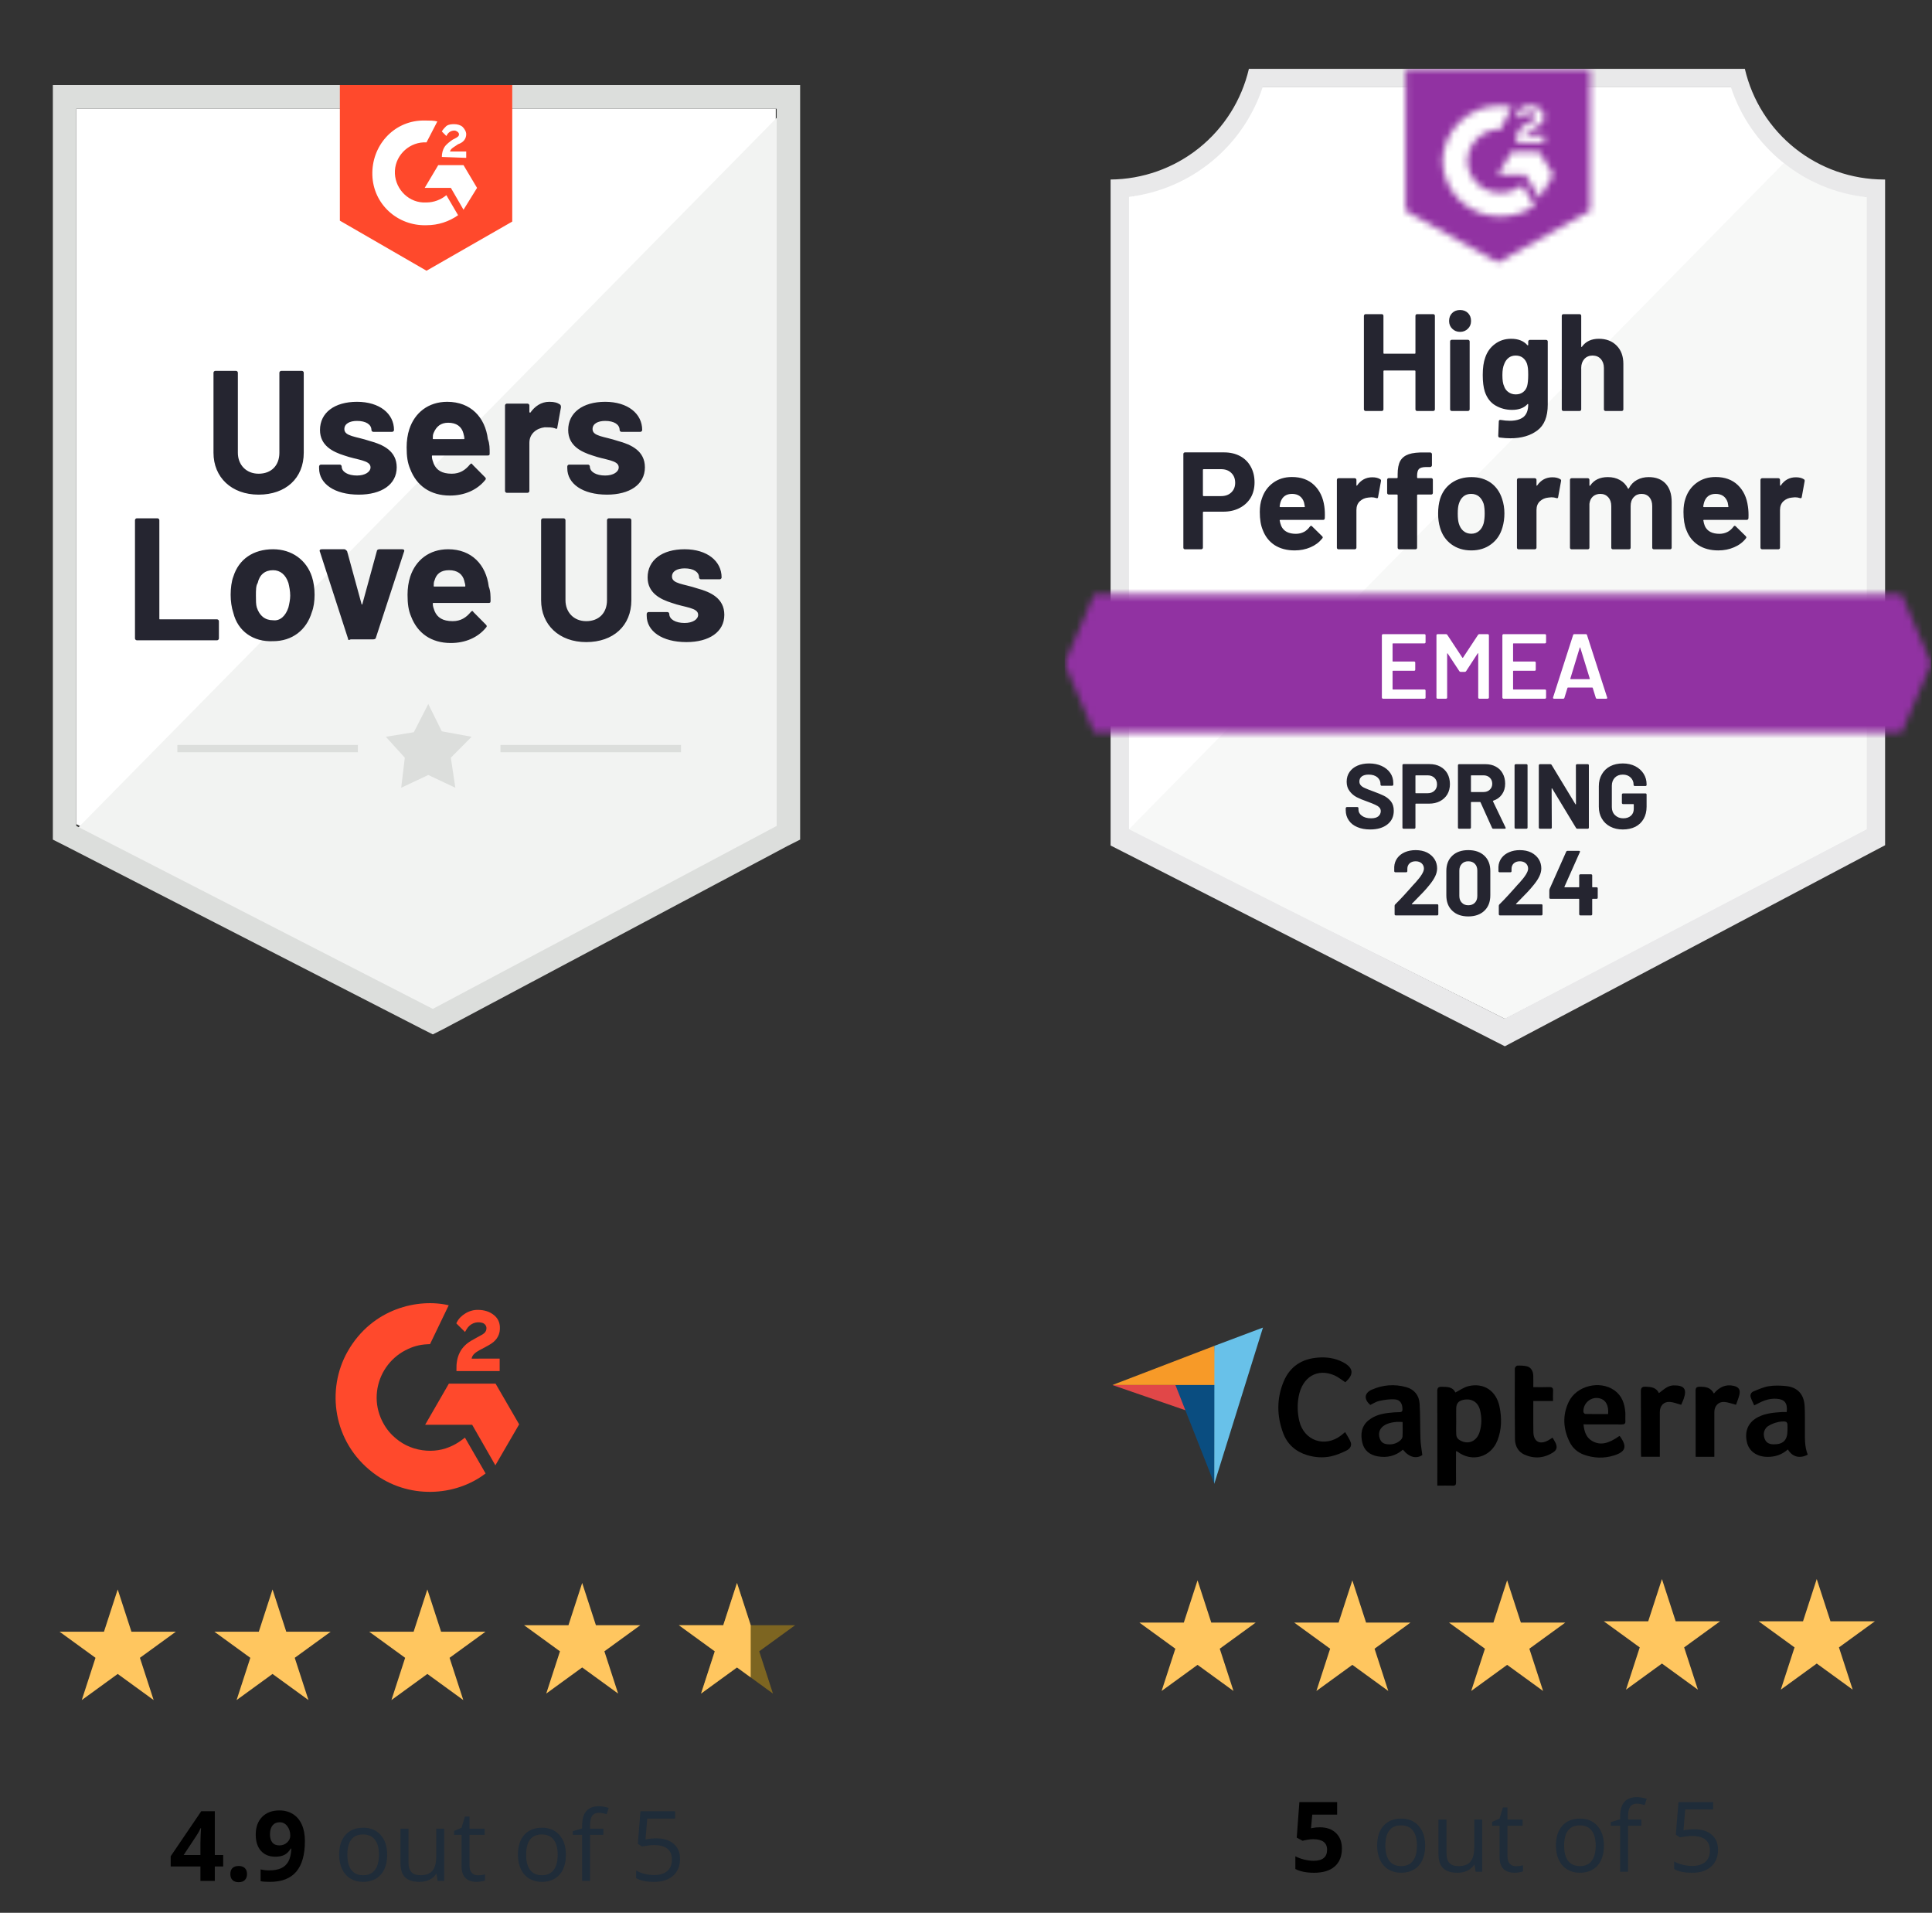 <svg width="297" height="294" viewBox="0 0 297 294" fill="none" xmlns="http://www.w3.org/2000/svg">
<rect x="0" y="0" width="297" height="294" fill="#333333" stroke="none"/>
<g clip-path="url(#clip0_15677_27525)">
<path d="M11.734 126.669L66.537 154.789L119.258 126.669V16.708H11.734V126.669Z" fill="white"/>
<path d="M120.369 17.128L10.625 128.628L67.509 157.027L120.369 129.747V17.128Z" fill="#F2F3F2"/>
<path d="M8.125 53.362V129.048L10.067 130.027L64.87 158.147L66.535 158.986L68.2 158.147L121.06 130.027L123.002 129.048V13.071H8.125V53.362ZM11.732 126.949V16.709H119.395V126.949L66.535 155.069L11.732 126.949Z" fill="#DCDEDC"/>
<path d="M65.565 18.527C66.12 18.527 66.675 18.527 67.23 18.667L65.565 21.885C63.068 21.745 60.848 23.704 60.709 26.222C60.571 28.74 62.513 30.978 65.01 31.118H65.565C66.675 31.118 67.785 30.699 68.618 29.999L70.421 33.077C69.034 34.056 67.369 34.616 65.565 34.616C61.126 34.756 57.38 31.398 57.241 26.921C57.102 22.445 60.432 18.667 64.871 18.527H65.565V18.527ZM71.254 25.382L73.335 28.88L71.254 32.237L69.311 28.88H65.288L67.369 25.382H71.254ZM67.924 24.123C67.924 23.564 68.062 23.004 68.34 22.584C68.618 22.165 69.172 21.745 69.589 21.465L69.866 21.325C70.421 21.046 70.56 20.906 70.56 20.626C70.56 20.346 70.144 20.066 69.866 20.066C69.311 20.066 68.895 20.346 68.618 20.906L67.924 20.206C68.062 19.926 68.34 19.647 68.618 19.367C69.034 19.087 69.45 19.087 69.866 19.087C70.282 19.087 70.837 19.227 71.115 19.507C71.392 19.787 71.67 20.206 71.67 20.626C71.67 21.325 71.254 21.885 70.421 22.165L70.005 22.445C69.589 22.724 69.311 22.864 69.172 23.284H71.67V24.263L67.924 24.123V24.123ZM65.565 41.611L78.746 34.056V13.071H52.246V33.916L65.565 41.611Z" fill="#FF492C"/>
<path d="M32.82 69.592V57.281C32.82 57.141 32.959 57.001 33.098 57.001H36.289C36.428 57.001 36.566 57.141 36.566 57.281V69.592C36.566 71.411 37.815 72.81 39.758 72.81C41.7 72.81 42.949 71.55 42.949 69.592V57.281C42.949 57.141 43.087 57.001 43.226 57.001H46.417C46.556 57.001 46.694 57.141 46.694 57.281V69.592C46.694 73.509 43.92 76.027 39.758 76.027C35.595 76.027 32.82 73.369 32.82 69.592V69.592ZM49.053 71.97V71.69C49.053 71.55 49.192 71.411 49.331 71.411H52.244C52.383 71.411 52.522 71.55 52.522 71.69C52.522 72.53 53.493 73.089 54.88 73.089C56.129 73.089 56.961 72.53 56.961 71.83C56.961 70.711 54.88 70.711 52.938 70.012C51.134 69.452 49.192 68.473 49.192 66.094C49.192 63.436 51.412 61.758 54.88 61.758C58.349 61.758 60.569 63.576 60.569 66.094C60.569 66.234 60.43 66.374 60.291 66.374H57.377C57.239 66.374 57.1 66.234 57.1 66.094C57.1 65.255 56.268 64.695 54.88 64.695C53.77 64.695 52.938 65.115 52.938 65.954C52.938 67.074 54.742 67.074 56.823 67.773C58.904 68.333 60.985 69.312 60.985 71.83C60.985 74.488 58.626 76.027 55.158 76.027C51.412 76.027 49.053 74.349 49.053 71.97V71.97ZM75.275 69.732C75.275 70.012 75.136 70.012 74.859 70.012H66.534C66.396 70.012 66.396 70.012 66.396 70.151C66.396 70.571 66.534 70.851 66.673 71.271C67.089 72.25 67.922 72.81 69.448 72.81C70.697 72.81 71.529 72.25 72.223 71.411C72.362 71.271 72.5 71.131 72.639 71.411L74.581 73.369C74.72 73.509 74.72 73.649 74.581 73.789C73.333 75.328 71.39 76.167 69.171 76.167C66.118 76.167 64.037 74.628 63.066 72.11C62.65 71.131 62.511 70.151 62.511 68.752C62.511 67.773 62.65 66.794 62.927 65.954C63.76 63.436 65.841 61.758 68.754 61.758C72.362 61.758 74.581 64.136 74.998 67.493C75.275 68.193 75.275 68.892 75.275 69.732V69.732ZM66.673 66.514C66.534 66.794 66.534 67.074 66.534 67.353C66.534 67.493 66.534 67.493 66.673 67.493H71.252C71.39 67.493 71.39 67.493 71.39 67.353C71.39 67.074 71.252 66.794 71.252 66.654C70.974 65.535 70.142 64.975 68.893 64.975C67.783 64.975 67.089 65.535 66.673 66.514ZM86.097 62.177C86.236 62.317 86.236 62.457 86.236 62.597L85.681 65.675C85.681 65.954 85.542 65.954 85.264 65.815C84.848 65.675 84.293 65.675 83.738 65.675C82.49 65.815 81.38 66.654 81.38 68.053V75.468C81.38 75.608 81.241 75.748 81.102 75.748H77.911C77.772 75.748 77.634 75.608 77.634 75.468V62.317C77.634 62.177 77.772 62.037 77.911 62.037H81.102C81.241 62.037 81.38 62.177 81.38 62.317V63.296C81.38 63.436 81.518 63.436 81.518 63.436C82.212 62.457 83.183 61.758 84.432 61.758C85.264 61.758 85.681 61.898 86.097 62.177V62.177ZM87.207 71.97V71.69C87.207 71.55 87.346 71.411 87.484 71.411H90.398C90.537 71.411 90.675 71.55 90.675 71.69C90.675 72.53 91.647 73.089 93.034 73.089C94.283 73.089 95.115 72.53 95.115 71.83C95.115 70.711 93.034 70.711 91.091 70.012C89.288 69.452 87.346 68.473 87.346 66.094C87.346 63.436 89.565 61.758 93.034 61.758C96.502 61.758 98.722 63.576 98.722 66.094C98.722 66.234 98.584 66.374 98.445 66.374H95.531C95.392 66.374 95.254 66.234 95.254 66.094C95.254 65.255 94.421 64.695 93.034 64.695C91.924 64.695 91.091 65.115 91.091 65.954C91.091 67.074 92.895 67.074 94.976 67.773C97.057 68.333 99.138 69.312 99.138 71.83C99.138 74.488 96.78 76.027 93.311 76.027C89.565 76.027 87.207 74.349 87.207 71.97V71.97ZM20.75 98.131V79.945C20.75 79.805 20.889 79.665 21.027 79.665H24.218C24.357 79.665 24.496 79.805 24.496 79.945V95.054C24.496 95.194 24.496 95.194 24.635 95.194H33.375C33.514 95.194 33.653 95.333 33.653 95.473V98.131C33.653 98.271 33.514 98.411 33.375 98.411H21.027C20.889 98.411 20.75 98.271 20.75 98.131ZM35.873 94.214C35.595 93.375 35.456 92.395 35.456 91.416C35.456 90.437 35.595 89.318 35.873 88.618C36.705 85.96 38.925 84.421 41.977 84.421C44.891 84.421 47.111 86.1 47.943 88.618C48.221 89.458 48.359 90.437 48.359 91.416C48.359 92.395 48.221 93.375 47.943 94.074C47.111 96.872 44.891 98.551 41.977 98.551C38.925 98.691 36.566 97.012 35.873 94.214V94.214ZM44.336 93.375C44.475 92.815 44.613 92.116 44.613 91.556C44.613 90.857 44.475 90.157 44.336 89.597C43.92 88.338 43.087 87.639 41.977 87.639C40.729 87.639 39.896 88.338 39.619 89.597C39.341 90.017 39.341 90.717 39.341 91.556C39.341 92.256 39.341 92.955 39.48 93.375C39.896 94.634 40.729 95.333 41.977 95.333C43.087 95.473 43.92 94.634 44.336 93.375V93.375ZM53.493 98.131L49.192 84.841C49.053 84.561 49.192 84.421 49.469 84.421H52.938C53.077 84.421 53.215 84.561 53.354 84.701L55.574 92.815C55.574 92.955 55.713 92.955 55.713 92.815L57.932 84.701C57.932 84.561 58.071 84.421 58.349 84.421H61.817C62.095 84.421 62.233 84.561 62.095 84.841L57.794 97.992C57.794 98.131 57.655 98.271 57.377 98.271H53.909C53.632 98.411 53.493 98.411 53.493 98.131V98.131ZM75.414 92.395C75.414 92.675 75.275 92.675 74.998 92.675H66.673C66.534 92.675 66.534 92.675 66.534 92.815C66.534 93.235 66.673 93.515 66.812 93.934C67.228 94.914 68.061 95.473 69.587 95.473C70.835 95.473 71.668 94.914 72.362 94.074C72.5 93.934 72.639 93.794 72.778 94.074L74.72 96.033C74.859 96.173 74.859 96.313 74.72 96.453C73.472 97.992 71.529 98.831 69.309 98.831C66.257 98.831 64.176 97.292 63.205 94.774C62.788 93.794 62.65 92.815 62.65 91.416C62.65 90.437 62.788 89.458 63.066 88.618C63.898 86.1 65.98 84.421 68.893 84.421C72.5 84.421 74.72 86.799 75.136 90.157C75.414 90.857 75.414 91.556 75.414 92.395V92.395ZM66.812 89.178C66.673 89.458 66.673 89.737 66.673 90.017C66.673 90.157 66.673 90.157 66.812 90.157H71.39C71.529 90.157 71.529 90.157 71.529 90.017C71.529 89.737 71.39 89.458 71.39 89.318C71.113 88.198 70.28 87.639 69.032 87.639C67.783 87.639 67.089 88.198 66.812 89.178V89.178ZM83.183 92.256V79.945C83.183 79.805 83.322 79.665 83.461 79.665H86.652C86.791 79.665 86.929 79.805 86.929 79.945V92.256C86.929 94.074 88.178 95.473 90.12 95.473C92.063 95.473 93.311 94.214 93.311 92.256V79.945C93.311 79.805 93.45 79.665 93.589 79.665H96.78C96.919 79.665 97.057 79.805 97.057 79.945V92.256C97.057 96.173 94.283 98.691 90.12 98.691C85.958 98.691 83.183 96.033 83.183 92.256ZM99.416 94.634V94.354C99.416 94.214 99.555 94.074 99.693 94.074H102.607C102.746 94.074 102.884 94.214 102.884 94.354C102.884 95.194 103.856 95.753 105.243 95.753C106.492 95.753 107.324 95.194 107.324 94.494C107.324 93.375 105.243 93.375 103.301 92.675C101.497 92.116 99.555 91.136 99.555 88.758C99.555 86.1 101.775 84.421 105.243 84.421C108.712 84.421 110.931 86.24 110.931 88.758C110.931 88.898 110.793 89.038 110.654 89.038H107.74C107.602 89.038 107.463 88.898 107.463 88.758C107.463 87.919 106.63 87.359 105.243 87.359C104.133 87.359 103.301 87.779 103.301 88.618C103.301 89.737 105.104 89.737 107.185 90.437C109.267 90.996 111.348 91.976 111.348 94.494C111.348 97.152 108.989 98.691 105.521 98.691C101.775 98.691 99.416 97.012 99.416 94.634V94.634Z" fill="#252530"/>
<path d="M27.266 114.5H55.014V115.619H27.266V114.5ZM76.935 114.5H104.683V115.619H76.935V114.5Z" fill="#DCDEDC"/>
<path d="M59.316 113.242L63.617 112.543L65.837 108.206L67.918 112.403L72.497 113.242L69.306 116.46L69.999 121.077L65.837 119.118L61.675 121.077L62.23 116.46L59.316 113.242Z" fill="#DCDEDC"/>
</g>
<g clip-path="url(#clip1_15677_27525)">
<path d="M231.418 156.575L173.035 127.447V30.255C177.736 29.699 182.183 27.822 185.861 24.841C189.538 21.861 192.296 17.9 193.814 13.416H266.585C268.119 17.95 270.918 21.951 274.653 24.945C278.388 27.939 282.902 29.801 287.662 30.312V127.447L231.418 156.575Z" fill="white"/>
<path d="M173.562 127.449L231.308 156.577L286.956 127.42V30.313C282.329 29.678 277.94 27.878 274.199 25.083L173.562 127.449Z" fill="#F7F8F7"/>
<path d="M289.789 27.591H289.605C284.646 27.582 279.836 25.897 275.956 22.809C272.075 19.721 269.353 15.412 268.231 10.582L191.988 10.582C190.865 15.391 188.159 19.683 184.302 22.768C180.446 25.853 175.665 27.552 170.727 27.591V129.957L172.739 130.977L229.634 159.949L231.335 160.814L233.022 159.921L287.819 130.949L289.789 129.914V30.426V27.591ZM231.307 156.576L173.561 127.448V30.256C178.229 29.684 182.638 27.798 186.274 24.817C189.91 21.835 192.624 17.882 194.1 13.417H266.09C267.583 17.936 270.343 21.932 274.042 24.927C277.741 27.923 282.223 29.792 286.955 30.312V127.448L231.307 156.576Z" fill="#E9E9EA"/>
<mask id="mask0_15677_27525" style="mask-type:luminance" maskUnits="userSpaceOnUse" x="163" y="91" width="134" height="22">
<path d="M292.332 91.36H168.194L163.645 101.991L168.194 112.622H292.332L296.882 101.991L292.332 91.36Z" fill="white"/>
</mask>
<g mask="url(#mask0_15677_27525)">
<path d="M156.559 84.272H303.97V119.708H156.559V84.272Z" fill="#9132A2"/>
</g>
<mask id="mask1_15677_27525" style="mask-type:luminance" maskUnits="userSpaceOnUse" x="216" y="10" width="29" height="31">
<path d="M230.26 40.349L244.434 32.411V10.583H216.086V32.411L230.26 40.349ZM233.095 21.724C233.073 21.137 233.22 20.556 233.52 20.051C233.908 19.529 234.426 19.119 235.023 18.861L235.363 18.719C235.944 18.436 236.086 18.195 236.086 17.911C236.086 17.628 235.774 17.33 235.278 17.33C234.979 17.308 234.681 17.381 234.426 17.539C234.171 17.697 233.973 17.931 233.86 18.209L233.095 17.457C233.286 17.087 233.581 16.781 233.945 16.579C234.329 16.358 234.765 16.245 235.207 16.253C235.742 16.235 236.268 16.389 236.709 16.692C236.91 16.824 237.074 17.006 237.186 17.219C237.298 17.432 237.353 17.67 237.347 17.911C237.347 18.733 236.865 19.229 235.93 19.683L235.405 19.924C234.867 20.193 234.597 20.42 234.512 20.831H237.347V21.922H233.095V21.724ZM236.638 23.34L238.765 26.883L236.638 30.427L234.512 26.869H230.26L232.386 23.34H236.638ZM230.671 16.253C231.261 16.252 231.85 16.309 232.429 16.423L230.671 19.881C229.35 19.855 228.073 20.353 227.119 21.267C226.165 22.181 225.612 23.436 225.583 24.757C225.616 26.076 226.17 27.327 227.124 28.238C228.077 29.149 229.353 29.645 230.671 29.619C231.884 29.626 233.062 29.21 234.002 28.442L235.93 31.617C234.386 32.689 232.551 33.263 230.671 33.262C228.363 33.311 226.128 32.444 224.457 30.85C222.787 29.256 221.815 27.066 221.756 24.757C221.815 22.449 222.787 20.258 224.457 18.664C226.128 17.07 228.363 16.203 230.671 16.253Z" fill="white"/>
</mask>
<g mask="url(#mask1_15677_27525)">
<path d="M209 3.482H251.522V47.422H209V3.482Z" fill="#9132A2"/>
</g>
<path d="M188.165 69.532C189.1 69.532 189.922 69.721 190.631 70.099C191.34 70.477 191.888 71.02 192.275 71.729C192.663 72.428 192.857 73.232 192.857 74.139C192.857 75.037 192.658 75.826 192.261 76.506C191.855 77.177 191.288 77.701 190.56 78.079C189.833 78.457 188.992 78.646 188.037 78.646H185.018C184.952 78.646 184.919 78.684 184.919 78.76V84.174C184.919 84.25 184.891 84.311 184.834 84.358C184.787 84.406 184.725 84.429 184.65 84.429H182.169C182.094 84.429 182.032 84.406 181.985 84.358C181.938 84.311 181.914 84.25 181.914 84.174V69.787C181.914 69.712 181.938 69.65 181.985 69.603C182.032 69.556 182.094 69.532 182.169 69.532H188.165ZM187.711 76.251C188.373 76.251 188.897 76.062 189.285 75.684C189.681 75.306 189.88 74.814 189.88 74.21C189.88 73.577 189.681 73.071 189.285 72.693C188.897 72.306 188.373 72.112 187.711 72.112H185.018C184.952 72.112 184.919 72.15 184.919 72.225V76.137C184.919 76.213 184.952 76.251 185.018 76.251H187.711ZM203.586 77.838C203.662 78.377 203.686 78.977 203.657 79.638C203.648 79.818 203.558 79.908 203.388 79.908H196.825C196.74 79.908 196.707 79.941 196.726 80.007C196.773 80.29 196.854 80.574 196.967 80.857C197.336 81.651 198.087 82.048 199.221 82.048C200.128 82.039 200.841 81.67 201.361 80.942C201.427 80.857 201.493 80.815 201.559 80.815C201.597 80.815 201.644 80.843 201.701 80.9L203.232 82.402C203.308 82.478 203.345 82.544 203.345 82.601C203.345 82.629 203.317 82.686 203.26 82.771C202.788 83.357 202.188 83.806 201.46 84.117C200.714 84.439 199.901 84.599 199.022 84.599C197.813 84.599 196.783 84.325 195.932 83.777C195.091 83.22 194.487 82.445 194.118 81.453C193.816 80.744 193.664 79.818 193.664 78.675C193.664 77.89 193.773 77.2 193.99 76.605C194.321 75.603 194.893 74.805 195.706 74.21C196.518 73.614 197.482 73.317 198.597 73.317C200.014 73.317 201.153 73.728 202.013 74.55C202.873 75.372 203.397 76.468 203.586 77.838ZM198.625 75.911C197.728 75.911 197.137 76.326 196.854 77.158C196.797 77.347 196.75 77.574 196.712 77.838C196.712 77.904 196.75 77.938 196.825 77.938H200.496C200.581 77.938 200.61 77.904 200.581 77.838C200.506 77.432 200.468 77.234 200.468 77.243C200.345 76.818 200.123 76.487 199.802 76.251C199.49 76.024 199.098 75.911 198.625 75.911ZM210.957 73.359C211.467 73.359 211.873 73.459 212.176 73.657C212.28 73.714 212.318 73.817 212.289 73.969L211.85 76.392C211.84 76.563 211.741 76.615 211.552 76.548C211.335 76.473 211.089 76.435 210.815 76.435C210.702 76.435 210.541 76.449 210.333 76.478C209.832 76.525 209.402 76.714 209.043 77.044C208.694 77.375 208.519 77.819 208.519 78.377V84.174C208.519 84.25 208.491 84.311 208.434 84.358C208.387 84.406 208.33 84.429 208.264 84.429H205.769C205.703 84.429 205.642 84.406 205.585 84.358C205.538 84.311 205.514 84.25 205.514 84.174V73.756C205.514 73.69 205.538 73.629 205.585 73.572C205.642 73.525 205.703 73.501 205.769 73.501H208.264C208.33 73.501 208.387 73.525 208.434 73.572C208.491 73.629 208.519 73.69 208.519 73.756V74.564C208.519 74.602 208.533 74.63 208.561 74.649C208.58 74.668 208.599 74.659 208.618 74.621C209.204 73.78 209.984 73.359 210.957 73.359ZM220.014 73.487C220.09 73.487 220.151 73.51 220.198 73.558C220.246 73.605 220.269 73.666 220.269 73.742V75.755C220.269 75.83 220.246 75.892 220.198 75.939C220.151 75.986 220.09 76.01 220.014 76.01H217.959C217.883 76.01 217.846 76.043 217.846 76.109V84.174C217.846 84.25 217.822 84.311 217.775 84.358C217.727 84.406 217.666 84.429 217.59 84.429H215.11C215.034 84.429 214.973 84.406 214.926 84.358C214.878 84.311 214.855 84.25 214.855 84.174V76.109C214.855 76.043 214.817 76.01 214.741 76.01H213.494C213.418 76.01 213.357 75.986 213.31 75.939C213.263 75.892 213.239 75.83 213.239 75.755V73.742C213.239 73.666 213.263 73.605 213.31 73.558C213.357 73.51 213.418 73.487 213.494 73.487H214.741C214.817 73.487 214.855 73.449 214.855 73.373V72.906C214.855 72.027 214.987 71.342 215.252 70.85C215.526 70.368 215.96 70.024 216.556 69.816C217.16 69.608 217.997 69.518 219.065 69.546H219.872C219.939 69.546 219.995 69.57 220.043 69.617C220.099 69.674 220.128 69.735 220.128 69.802V71.517C220.128 71.592 220.099 71.654 220.043 71.701C219.995 71.758 219.939 71.786 219.872 71.786H219.164C218.672 71.795 218.327 71.895 218.129 72.084C217.94 72.282 217.846 72.636 217.846 73.147V73.373C217.846 73.449 217.883 73.487 217.959 73.487H220.014ZM226.18 84.599C224.989 84.599 223.969 84.287 223.118 83.664C222.268 83.04 221.687 82.19 221.375 81.112C221.176 80.451 221.077 79.728 221.077 78.944C221.077 78.112 221.176 77.361 221.375 76.69C221.706 75.641 222.296 74.819 223.147 74.224C223.997 73.629 225.018 73.331 226.208 73.331C227.361 73.331 228.353 73.624 229.185 74.21C229.998 74.805 230.574 75.627 230.914 76.676C231.15 77.385 231.268 78.126 231.268 78.901C231.268 79.667 231.169 80.385 230.971 81.056C230.659 82.161 230.078 83.026 229.227 83.65C228.386 84.283 227.371 84.599 226.18 84.599ZM226.18 82.034C226.643 82.034 227.04 81.892 227.371 81.609C227.701 81.325 227.938 80.933 228.079 80.432C228.183 79.979 228.235 79.483 228.235 78.944C228.235 78.349 228.183 77.848 228.079 77.441C227.919 76.96 227.678 76.582 227.356 76.308C227.026 76.043 226.624 75.911 226.152 75.911C225.679 75.911 225.282 76.043 224.961 76.308C224.64 76.582 224.408 76.96 224.266 77.441C224.153 77.772 224.096 78.273 224.096 78.944C224.096 79.586 224.148 80.082 224.252 80.432C224.394 80.933 224.63 81.325 224.961 81.609C225.292 81.892 225.698 82.034 226.18 82.034ZM238.639 73.359C239.149 73.359 239.556 73.459 239.858 73.657C239.971 73.714 240.009 73.817 239.971 73.969L239.532 76.392C239.523 76.563 239.423 76.615 239.234 76.548C239.017 76.473 238.771 76.435 238.497 76.435C238.384 76.435 238.228 76.449 238.03 76.478C237.519 76.525 237.085 76.714 236.726 77.044C236.376 77.375 236.201 77.819 236.201 78.377V84.174C236.201 84.25 236.173 84.311 236.116 84.358C236.069 84.406 236.007 84.429 235.932 84.429H233.451C233.385 84.429 233.324 84.406 233.267 84.358C233.22 84.311 233.196 84.25 233.196 84.174V73.756C233.196 73.69 233.22 73.629 233.267 73.572C233.324 73.525 233.385 73.501 233.451 73.501H235.932C236.007 73.501 236.069 73.525 236.116 73.572C236.173 73.629 236.201 73.69 236.201 73.756V74.564C236.201 74.602 236.211 74.63 236.229 74.649C236.267 74.668 236.291 74.659 236.3 74.621C236.886 73.78 237.666 73.359 238.639 73.359ZM253.451 73.331C254.557 73.331 255.421 73.662 256.045 74.323C256.669 74.994 256.98 75.934 256.98 77.144V84.174C256.98 84.25 256.957 84.311 256.91 84.358C256.862 84.406 256.806 84.429 256.739 84.429H254.245C254.179 84.429 254.117 84.406 254.061 84.358C254.013 84.311 253.99 84.25 253.99 84.174V77.796C253.99 77.219 253.843 76.761 253.55 76.421C253.248 76.081 252.846 75.911 252.345 75.911C251.854 75.911 251.452 76.081 251.141 76.421C250.829 76.761 250.673 77.215 250.673 77.782V84.174C250.673 84.25 250.649 84.311 250.602 84.358C250.545 84.406 250.484 84.429 250.418 84.429H247.951C247.876 84.429 247.814 84.406 247.767 84.358C247.72 84.311 247.696 84.25 247.696 84.174V77.796C247.696 77.229 247.54 76.77 247.229 76.421C246.917 76.081 246.51 75.911 246.01 75.911C245.565 75.911 245.187 76.043 244.876 76.308C244.573 76.582 244.394 76.96 244.337 77.441V84.174C244.337 84.25 244.313 84.311 244.266 84.358C244.209 84.406 244.148 84.429 244.082 84.429H241.601C241.526 84.429 241.464 84.406 241.417 84.358C241.37 84.311 241.346 84.25 241.346 84.174V73.756C241.346 73.69 241.37 73.629 241.417 73.572C241.464 73.525 241.526 73.501 241.601 73.501H244.082C244.148 73.501 244.209 73.525 244.266 73.572C244.313 73.629 244.337 73.69 244.337 73.756V74.592C244.337 74.63 244.351 74.659 244.38 74.677C244.408 74.687 244.436 74.668 244.465 74.621C245.05 73.761 245.953 73.331 247.172 73.331C247.881 73.331 248.5 73.482 249.029 73.784C249.558 74.077 249.964 74.503 250.248 75.06C250.285 75.145 250.337 75.145 250.404 75.06C250.706 74.474 251.126 74.04 251.665 73.756C252.194 73.473 252.79 73.331 253.451 73.331ZM268.702 77.838C268.787 78.377 268.816 78.977 268.787 79.638C268.769 79.818 268.674 79.908 268.504 79.908H261.941C261.856 79.908 261.828 79.941 261.856 80.007C261.894 80.29 261.97 80.574 262.083 80.857C262.452 81.651 263.203 82.048 264.337 82.048C265.244 82.039 265.962 81.67 266.491 80.942C266.548 80.857 266.609 80.815 266.675 80.815C266.723 80.815 266.775 80.843 266.831 80.9L268.362 82.402C268.428 82.478 268.461 82.544 268.461 82.601C268.461 82.629 268.433 82.686 268.376 82.771C267.913 83.357 267.313 83.806 266.576 84.117C265.839 84.439 265.031 84.599 264.152 84.599C262.934 84.599 261.904 84.325 261.063 83.777C260.212 83.22 259.603 82.445 259.234 81.453C258.941 80.744 258.795 79.818 258.795 78.675C258.795 77.89 258.899 77.2 259.106 76.605C259.437 75.603 260.009 74.805 260.822 74.21C261.634 73.614 262.603 73.317 263.727 73.317C265.145 73.317 266.283 73.728 267.143 74.55C268.003 75.372 268.523 76.468 268.702 77.838ZM263.741 75.911C262.853 75.911 262.267 76.326 261.984 77.158C261.927 77.347 261.875 77.574 261.828 77.838C261.828 77.904 261.866 77.938 261.941 77.938H265.612C265.697 77.938 265.726 77.904 265.697 77.838C265.631 77.432 265.598 77.234 265.598 77.243C265.466 76.818 265.244 76.487 264.932 76.251C264.611 76.024 264.214 75.911 263.741 75.911ZM276.073 73.359C276.583 73.359 276.99 73.459 277.292 73.657C277.405 73.714 277.448 73.817 277.42 73.969L276.98 76.392C276.961 76.563 276.857 76.615 276.668 76.548C276.46 76.473 276.215 76.435 275.931 76.435C275.818 76.435 275.662 76.449 275.463 76.478C274.953 76.525 274.519 76.714 274.159 77.044C273.81 77.375 273.635 77.819 273.635 78.377V84.174C273.635 84.25 273.611 84.311 273.564 84.358C273.507 84.406 273.446 84.429 273.38 84.429H270.885C270.819 84.429 270.762 84.406 270.715 84.358C270.658 84.311 270.63 84.25 270.63 84.174V73.756C270.63 73.69 270.658 73.629 270.715 73.572C270.762 73.525 270.819 73.501 270.885 73.501H273.38C273.446 73.501 273.507 73.525 273.564 73.572C273.611 73.629 273.635 73.69 273.635 73.756V74.564C273.635 74.602 273.649 74.63 273.678 74.649C273.706 74.668 273.729 74.659 273.748 74.621C274.325 73.78 275.1 73.359 276.073 73.359Z" fill="#252530"/>
<path d="M217.591 48.541C217.591 48.475 217.615 48.414 217.662 48.357C217.709 48.31 217.766 48.286 217.832 48.286H220.327C220.393 48.286 220.455 48.31 220.511 48.357C220.558 48.414 220.582 48.475 220.582 48.541V62.914C220.582 62.99 220.558 63.051 220.511 63.098C220.455 63.145 220.393 63.169 220.327 63.169H217.832C217.766 63.169 217.709 63.145 217.662 63.098C217.615 63.051 217.591 62.99 217.591 62.914V57.046C217.591 56.98 217.554 56.947 217.478 56.947H212.772C212.706 56.947 212.673 56.98 212.673 57.046V62.914C212.673 62.99 212.649 63.051 212.602 63.098C212.545 63.145 212.484 63.169 212.418 63.169H209.923C209.857 63.169 209.8 63.145 209.753 63.098C209.696 63.051 209.668 62.99 209.668 62.914V48.541C209.668 48.475 209.696 48.414 209.753 48.357C209.8 48.31 209.857 48.286 209.923 48.286H212.418C212.484 48.286 212.545 48.31 212.602 48.357C212.649 48.414 212.673 48.475 212.673 48.541V54.254C212.673 54.329 212.706 54.367 212.772 54.367H217.478C217.554 54.367 217.591 54.329 217.591 54.254V48.541ZM224.452 51.008C223.97 51.008 223.568 50.847 223.247 50.526C222.926 50.214 222.765 49.817 222.765 49.335C222.765 48.834 222.921 48.428 223.233 48.116C223.544 47.804 223.951 47.648 224.452 47.648C224.952 47.648 225.359 47.804 225.671 48.116C225.982 48.428 226.138 48.834 226.138 49.335C226.138 49.817 225.978 50.214 225.656 50.526C225.335 50.847 224.934 51.008 224.452 51.008ZM223.176 63.169C223.11 63.169 223.048 63.145 222.992 63.098C222.944 63.051 222.921 62.99 222.921 62.914V52.482C222.921 52.406 222.944 52.345 222.992 52.298C223.048 52.25 223.11 52.227 223.176 52.227H225.671C225.737 52.227 225.793 52.25 225.841 52.298C225.897 52.345 225.926 52.406 225.926 52.482V62.914C225.926 62.99 225.897 63.051 225.841 63.098C225.793 63.145 225.737 63.169 225.671 63.169H223.176ZM234.926 52.496C234.926 52.43 234.955 52.368 235.011 52.312C235.059 52.264 235.115 52.241 235.181 52.241H237.676C237.742 52.241 237.804 52.264 237.86 52.312C237.908 52.368 237.931 52.43 237.931 52.496V62.191C237.931 64.043 237.397 65.366 236.33 66.16C235.262 66.963 233.882 67.365 232.191 67.365C231.69 67.365 231.137 67.327 230.532 67.251C230.391 67.232 230.32 67.143 230.32 66.982L230.405 64.785C230.405 64.596 230.504 64.516 230.702 64.544C231.213 64.629 231.68 64.672 232.106 64.672C233.013 64.672 233.712 64.478 234.203 64.091C234.685 63.684 234.926 63.046 234.926 62.177C234.926 62.13 234.912 62.101 234.884 62.092C234.855 62.083 234.827 62.097 234.799 62.134C234.26 62.711 233.476 62.999 232.446 62.999C231.52 62.999 230.674 62.777 229.909 62.333C229.134 61.889 228.581 61.171 228.25 60.178C228.042 59.526 227.938 58.681 227.938 57.641C227.938 56.536 228.066 55.638 228.321 54.948C228.614 54.079 229.115 53.384 229.824 52.864C230.532 52.335 231.359 52.071 232.304 52.071C233.391 52.071 234.222 52.397 234.799 53.049C234.827 53.077 234.855 53.087 234.884 53.077C234.912 53.068 234.926 53.044 234.926 53.006V52.496ZM234.756 59.356C234.87 58.941 234.926 58.359 234.926 57.613C234.926 57.178 234.912 56.843 234.884 56.606C234.855 56.361 234.808 56.129 234.742 55.912C234.61 55.534 234.397 55.227 234.104 54.991C233.811 54.764 233.443 54.651 232.999 54.651C232.573 54.651 232.214 54.764 231.921 54.991C231.619 55.227 231.397 55.534 231.255 55.912C231.057 56.337 230.958 56.914 230.958 57.641C230.958 58.435 231.043 59.002 231.213 59.342C231.336 59.73 231.558 60.037 231.879 60.263C232.2 60.5 232.578 60.618 233.013 60.618C233.466 60.618 233.844 60.5 234.147 60.263C234.44 60.037 234.643 59.734 234.756 59.356ZM245.784 52.071C246.918 52.071 247.83 52.42 248.519 53.12C249.209 53.809 249.554 54.75 249.554 55.94V62.914C249.554 62.99 249.53 63.051 249.483 63.098C249.436 63.145 249.379 63.169 249.313 63.169H246.818C246.752 63.169 246.691 63.145 246.634 63.098C246.587 63.051 246.563 62.99 246.563 62.914V56.55C246.563 55.992 246.403 55.534 246.081 55.175C245.77 54.825 245.349 54.651 244.82 54.651C244.3 54.651 243.88 54.825 243.558 55.175C243.237 55.534 243.076 55.992 243.076 56.55V62.914C243.076 62.99 243.053 63.051 243.006 63.098C242.958 63.145 242.897 63.169 242.821 63.169H240.341C240.265 63.169 240.204 63.145 240.157 63.098C240.109 63.051 240.086 62.99 240.086 62.914V48.541C240.086 48.475 240.109 48.414 240.157 48.357C240.204 48.31 240.265 48.286 240.341 48.286H242.821C242.897 48.286 242.958 48.31 243.006 48.357C243.053 48.414 243.076 48.475 243.076 48.541V53.247C243.076 53.285 243.091 53.313 243.119 53.332C243.147 53.342 243.166 53.332 243.176 53.304C243.762 52.482 244.631 52.071 245.784 52.071Z" fill="#252530"/>
<path d="M219.148 98.717C219.148 98.764 219.134 98.802 219.106 98.83C219.068 98.868 219.025 98.887 218.978 98.887H214.145C214.098 98.887 214.074 98.911 214.074 98.958V101.609C214.074 101.656 214.098 101.679 214.145 101.679H217.391C217.438 101.679 217.48 101.694 217.518 101.722C217.547 101.76 217.561 101.802 217.561 101.85V102.927C217.561 102.974 217.547 103.017 217.518 103.054C217.48 103.083 217.438 103.097 217.391 103.097H214.145C214.098 103.097 214.074 103.12 214.074 103.168V105.903C214.074 105.951 214.098 105.974 214.145 105.974H218.978C219.025 105.974 219.068 105.993 219.106 106.031C219.134 106.059 219.148 106.097 219.148 106.144V107.222C219.148 107.269 219.134 107.307 219.106 107.335C219.068 107.373 219.025 107.392 218.978 107.392H212.6C212.553 107.392 212.515 107.373 212.486 107.335C212.449 107.307 212.43 107.269 212.43 107.222V97.64C212.43 97.593 212.449 97.555 212.486 97.526C212.515 97.489 212.553 97.47 212.6 97.47H218.978C219.025 97.47 219.068 97.489 219.106 97.526C219.134 97.555 219.148 97.593 219.148 97.64V98.717ZM227.213 97.583C227.261 97.507 227.327 97.47 227.412 97.47H228.716C228.763 97.47 228.801 97.489 228.829 97.526C228.867 97.555 228.886 97.593 228.886 97.64V107.222C228.886 107.269 228.867 107.307 228.829 107.335C228.801 107.373 228.763 107.392 228.716 107.392H227.412C227.365 107.392 227.322 107.373 227.284 107.335C227.256 107.307 227.242 107.269 227.242 107.222V100.46C227.242 100.432 227.232 100.413 227.213 100.404C227.185 100.394 227.166 100.404 227.157 100.432L225.385 103.154C225.338 103.229 225.271 103.267 225.186 103.267H224.534C224.449 103.267 224.383 103.229 224.336 103.154L222.55 100.446C222.541 100.418 222.522 100.409 222.493 100.418C222.474 100.427 222.465 100.446 222.465 100.475V107.222C222.465 107.269 222.451 107.307 222.422 107.335C222.385 107.373 222.342 107.392 222.295 107.392H220.991C220.944 107.392 220.901 107.373 220.863 107.335C220.835 107.307 220.821 107.269 220.821 107.222V97.64C220.821 97.593 220.835 97.555 220.863 97.526C220.901 97.489 220.944 97.47 220.991 97.47H222.295C222.38 97.47 222.446 97.507 222.493 97.583L224.804 101.084C224.823 101.103 224.842 101.112 224.86 101.112C224.879 101.112 224.893 101.103 224.903 101.084L227.213 97.583ZM237.674 98.717C237.674 98.764 237.66 98.802 237.631 98.83C237.594 98.868 237.551 98.887 237.504 98.887H232.67C232.623 98.887 232.6 98.911 232.6 98.958V101.609C232.6 101.656 232.623 101.679 232.67 101.679H235.916C235.964 101.679 236.006 101.694 236.044 101.722C236.072 101.76 236.086 101.802 236.086 101.85V102.927C236.086 102.974 236.072 103.017 236.044 103.054C236.006 103.083 235.964 103.097 235.916 103.097H232.67C232.623 103.097 232.6 103.12 232.6 103.168V105.903C232.6 105.951 232.623 105.974 232.67 105.974H237.504C237.551 105.974 237.594 105.993 237.631 106.031C237.66 106.059 237.674 106.097 237.674 106.144V107.222C237.674 107.269 237.66 107.307 237.631 107.335C237.594 107.373 237.551 107.392 237.504 107.392H231.125C231.078 107.392 231.04 107.373 231.012 107.335C230.974 107.307 230.955 107.269 230.955 107.222V97.64C230.955 97.593 230.974 97.555 231.012 97.526C231.04 97.489 231.078 97.47 231.125 97.47H237.504C237.551 97.47 237.594 97.489 237.631 97.526C237.66 97.555 237.674 97.593 237.674 97.64V98.717ZM245.498 107.392C245.403 107.392 245.342 107.344 245.314 107.25L244.846 105.733C244.827 105.695 244.803 105.677 244.775 105.677H241.033C241.005 105.677 240.981 105.695 240.962 105.733L240.495 107.25C240.466 107.344 240.405 107.392 240.31 107.392H238.893C238.836 107.392 238.794 107.373 238.765 107.335C238.737 107.307 238.732 107.259 238.751 107.193L241.827 97.612C241.855 97.517 241.917 97.47 242.011 97.47H243.783C243.877 97.47 243.939 97.517 243.967 97.612L247.057 107.193C247.067 107.212 247.071 107.236 247.071 107.264C247.071 107.349 247.019 107.392 246.915 107.392H245.498ZM241.402 104.302C241.392 104.358 241.411 104.387 241.458 104.387H244.336C244.392 104.387 244.411 104.358 244.392 104.302L242.932 99.553C242.923 99.516 242.909 99.497 242.89 99.497C242.871 99.497 242.857 99.516 242.847 99.553L241.402 104.302Z" fill="white"/>
<path d="M210.631 127.49C209.875 127.49 209.214 127.368 208.647 127.122C208.08 126.886 207.645 126.541 207.343 126.087C207.031 125.643 206.875 125.123 206.875 124.528V124.216C206.875 124.169 206.894 124.131 206.932 124.103C206.96 124.065 206.998 124.046 207.045 124.046H208.661C208.708 124.046 208.751 124.065 208.789 124.103C208.817 124.131 208.831 124.169 208.831 124.216V124.429C208.831 124.807 209.006 125.123 209.355 125.379C209.705 125.643 210.178 125.775 210.773 125.775C211.274 125.775 211.647 125.671 211.893 125.464C212.138 125.246 212.261 124.982 212.261 124.67C212.261 124.443 212.186 124.254 212.034 124.103C211.883 123.942 211.675 123.805 211.411 123.692C211.156 123.569 210.745 123.404 210.178 123.196C209.544 122.978 209.006 122.756 208.562 122.53C208.127 122.303 207.763 121.991 207.47 121.594C207.168 121.207 207.017 120.725 207.017 120.148C207.017 119.581 207.163 119.085 207.456 118.66C207.749 118.235 208.155 117.909 208.675 117.682C209.195 117.455 209.795 117.342 210.475 117.342C211.193 117.342 211.831 117.469 212.389 117.724C212.956 117.98 213.4 118.339 213.721 118.802C214.033 119.255 214.189 119.784 214.189 120.389V120.602C214.189 120.649 214.175 120.687 214.146 120.715C214.109 120.753 214.066 120.772 214.019 120.772H212.389C212.341 120.772 212.304 120.753 212.275 120.715C212.238 120.687 212.219 120.649 212.219 120.602V120.488C212.219 120.092 212.058 119.751 211.737 119.468C211.406 119.194 210.957 119.057 210.39 119.057C209.946 119.057 209.596 119.151 209.341 119.34C209.096 119.529 208.973 119.789 208.973 120.12C208.973 120.356 209.048 120.555 209.2 120.715C209.341 120.876 209.559 121.018 209.852 121.14C210.135 121.273 210.579 121.448 211.184 121.665C211.855 121.911 212.379 122.128 212.757 122.317C213.145 122.506 213.494 122.785 213.806 123.153C214.109 123.531 214.26 124.018 214.26 124.613C214.26 125.501 213.934 126.201 213.282 126.711C212.63 127.231 211.746 127.49 210.631 127.49ZM219.759 117.441C220.383 117.441 220.931 117.569 221.404 117.824C221.876 118.079 222.245 118.438 222.509 118.901C222.764 119.373 222.892 119.912 222.892 120.517C222.892 121.112 222.759 121.637 222.495 122.09C222.221 122.544 221.838 122.898 221.347 123.153C220.865 123.399 220.307 123.522 219.674 123.522H217.662C217.614 123.522 217.591 123.545 217.591 123.593V127.207C217.591 127.254 217.572 127.292 217.534 127.32C217.506 127.358 217.468 127.377 217.421 127.377H215.762C215.715 127.377 215.672 127.358 215.635 127.32C215.606 127.292 215.592 127.254 215.592 127.207V117.611C215.592 117.564 215.606 117.521 215.635 117.484C215.672 117.455 215.715 117.441 215.762 117.441H219.759ZM219.462 121.92C219.896 121.92 220.246 121.792 220.511 121.537C220.775 121.292 220.907 120.966 220.907 120.559C220.907 120.144 220.775 119.808 220.511 119.553C220.246 119.298 219.896 119.17 219.462 119.17H217.662C217.614 119.17 217.591 119.194 217.591 119.241V121.849C217.591 121.896 217.614 121.92 217.662 121.92H219.462ZM229.568 127.377C229.473 127.377 229.407 127.335 229.369 127.25L227.598 123.323C227.579 123.285 227.55 123.267 227.513 123.267H226.194C226.147 123.267 226.123 123.29 226.123 123.337V127.207C226.123 127.254 226.105 127.292 226.067 127.32C226.038 127.358 226.001 127.377 225.953 127.377H224.295C224.248 127.377 224.205 127.358 224.167 127.32C224.139 127.292 224.125 127.254 224.125 127.207V117.625C224.125 117.578 224.139 117.54 224.167 117.512C224.205 117.474 224.248 117.455 224.295 117.455H228.349C228.954 117.455 229.483 117.578 229.936 117.824C230.399 118.069 230.754 118.419 230.999 118.873C231.255 119.326 231.382 119.851 231.382 120.446C231.382 121.088 231.221 121.637 230.9 122.09C230.579 122.553 230.13 122.879 229.554 123.068C229.506 123.087 229.492 123.12 229.511 123.167L231.439 127.179C231.458 127.216 231.467 127.245 231.467 127.264C231.467 127.339 231.415 127.377 231.311 127.377H229.568ZM226.194 119.17C226.147 119.17 226.123 119.194 226.123 119.241V121.665C226.123 121.712 226.147 121.736 226.194 121.736H228.051C228.448 121.736 228.769 121.618 229.015 121.381C229.27 121.145 229.398 120.838 229.398 120.46C229.398 120.082 229.27 119.77 229.015 119.525C228.769 119.288 228.448 119.17 228.051 119.17H226.194ZM232.998 127.377C232.951 127.377 232.913 127.358 232.885 127.32C232.847 127.292 232.828 127.254 232.828 127.207V117.625C232.828 117.578 232.847 117.54 232.885 117.512C232.913 117.474 232.951 117.455 232.998 117.455H234.656C234.704 117.455 234.746 117.474 234.784 117.512C234.812 117.54 234.826 117.578 234.826 117.625V127.207C234.826 127.254 234.812 127.292 234.784 127.32C234.746 127.358 234.704 127.377 234.656 127.377H232.998ZM242.254 117.625C242.254 117.578 242.273 117.54 242.31 117.512C242.339 117.474 242.377 117.455 242.424 117.455H244.082C244.129 117.455 244.172 117.474 244.21 117.512C244.238 117.54 244.252 117.578 244.252 117.625V127.207C244.252 127.254 244.238 127.292 244.21 127.32C244.172 127.358 244.129 127.377 244.082 127.377H242.48C242.386 127.377 242.32 127.339 242.282 127.264L238.611 121.197C238.592 121.169 238.573 121.159 238.554 121.169C238.535 121.169 238.526 121.188 238.526 121.226L238.554 127.207C238.554 127.254 238.54 127.292 238.512 127.32C238.474 127.358 238.431 127.377 238.384 127.377H236.726C236.679 127.377 236.641 127.358 236.612 127.32C236.575 127.292 236.556 127.254 236.556 127.207V117.625C236.556 117.578 236.575 117.54 236.612 117.512C236.641 117.474 236.679 117.455 236.726 117.455H238.327C238.422 117.455 238.488 117.493 238.526 117.569L242.183 123.607C242.202 123.635 242.221 123.645 242.24 123.635C242.258 123.635 242.268 123.616 242.268 123.578L242.254 117.625ZM249.468 127.49C248.741 127.49 248.098 127.344 247.541 127.051C246.983 126.758 246.553 126.352 246.251 125.832C245.939 125.303 245.783 124.693 245.783 124.004V120.829C245.783 120.139 245.939 119.529 246.251 119C246.553 118.471 246.983 118.06 247.541 117.767C248.098 117.484 248.741 117.342 249.468 117.342C250.186 117.342 250.824 117.484 251.382 117.767C251.93 118.051 252.36 118.438 252.672 118.929C252.974 119.411 253.125 119.95 253.125 120.545V120.644C253.125 120.692 253.111 120.729 253.083 120.758C253.045 120.796 253.002 120.814 252.955 120.814H251.297C251.25 120.814 251.212 120.796 251.183 120.758C251.146 120.729 251.127 120.692 251.127 120.644V120.602C251.127 120.167 250.976 119.803 250.673 119.51C250.371 119.208 249.969 119.057 249.468 119.057C248.958 119.057 248.552 119.213 248.249 119.525C247.938 119.846 247.782 120.262 247.782 120.772V124.06C247.782 124.571 247.947 124.982 248.278 125.293C248.608 125.615 249.029 125.775 249.539 125.775C250.031 125.775 250.423 125.643 250.716 125.379C251.009 125.123 251.155 124.764 251.155 124.301V123.663C251.155 123.616 251.131 123.593 251.084 123.593H249.497C249.449 123.593 249.412 123.574 249.383 123.536C249.345 123.508 249.327 123.47 249.327 123.423V122.118C249.327 122.071 249.345 122.033 249.383 122.005C249.412 121.967 249.449 121.948 249.497 121.948H252.955C253.002 121.948 253.045 121.967 253.083 122.005C253.111 122.033 253.125 122.071 253.125 122.118V123.989C253.125 124.708 252.974 125.331 252.672 125.86C252.369 126.39 251.944 126.796 251.396 127.079C250.838 127.353 250.196 127.49 249.468 127.49Z" fill="#252530"/>
<path d="M217.053 138.9C217.035 138.919 217.03 138.938 217.039 138.957C217.049 138.976 217.068 138.985 217.096 138.985H220.937C220.984 138.985 221.027 138.999 221.065 139.028C221.093 139.066 221.107 139.108 221.107 139.155V140.53C221.107 140.577 221.093 140.615 221.065 140.644C221.027 140.681 220.984 140.7 220.937 140.7H214.559C214.512 140.7 214.469 140.681 214.431 140.644C214.403 140.615 214.389 140.577 214.389 140.53V139.226C214.389 139.141 214.417 139.07 214.474 139.014C214.937 138.56 215.409 138.069 215.891 137.54C216.373 137.001 216.675 136.665 216.798 136.533C217.063 136.221 217.332 135.924 217.606 135.64C218.466 134.686 218.896 133.977 218.896 133.514C218.896 133.183 218.778 132.909 218.542 132.692C218.306 132.484 217.998 132.38 217.62 132.38C217.242 132.38 216.935 132.484 216.699 132.692C216.463 132.909 216.345 133.193 216.345 133.542V133.897C216.345 133.944 216.326 133.987 216.288 134.024C216.26 134.053 216.222 134.067 216.175 134.067H214.502C214.455 134.067 214.417 134.053 214.389 134.024C214.351 133.987 214.332 133.944 214.332 133.897V133.231C214.36 132.72 214.521 132.267 214.814 131.87C215.107 131.482 215.494 131.185 215.976 130.977C216.468 130.769 217.016 130.665 217.62 130.665C218.291 130.665 218.877 130.788 219.378 131.034C219.869 131.289 220.252 131.629 220.526 132.054C220.791 132.479 220.923 132.952 220.923 133.472C220.923 133.868 220.824 134.275 220.625 134.69C220.427 135.106 220.129 135.555 219.732 136.037C219.439 136.406 219.123 136.769 218.783 137.128C218.443 137.488 217.937 138.007 217.266 138.688L217.053 138.9ZM225.714 140.856C224.674 140.856 223.852 140.563 223.248 139.977C222.643 139.401 222.34 138.612 222.34 137.61V133.868C222.34 132.886 222.643 132.106 223.248 131.53C223.852 130.953 224.674 130.665 225.714 130.665C226.753 130.665 227.58 130.953 228.194 131.53C228.799 132.106 229.101 132.886 229.101 133.868V137.61C229.101 138.612 228.799 139.401 228.194 139.977C227.58 140.563 226.753 140.856 225.714 140.856ZM225.714 139.141C226.139 139.141 226.479 139.009 226.734 138.744C226.98 138.489 227.103 138.144 227.103 137.71V133.812C227.103 133.377 226.98 133.032 226.734 132.777C226.479 132.512 226.139 132.38 225.714 132.38C225.298 132.38 224.967 132.512 224.722 132.777C224.467 133.032 224.339 133.377 224.339 133.812V137.71C224.339 138.144 224.467 138.489 224.722 138.744C224.967 139.009 225.298 139.141 225.714 139.141ZM233.07 138.9C233.051 138.919 233.047 138.938 233.056 138.957C233.066 138.976 233.084 138.985 233.113 138.985H236.954C237.001 138.985 237.044 138.999 237.082 139.028C237.11 139.066 237.124 139.108 237.124 139.155V140.53C237.124 140.577 237.11 140.615 237.082 140.644C237.044 140.681 237.001 140.7 236.954 140.7H230.576C230.528 140.7 230.491 140.681 230.462 140.644C230.424 140.615 230.406 140.577 230.406 140.53V139.226C230.406 139.141 230.434 139.07 230.491 139.014C230.954 138.56 231.426 138.069 231.908 137.54C232.39 137.001 232.692 136.665 232.815 136.533C233.08 136.221 233.349 135.924 233.623 135.64C234.483 134.686 234.913 133.977 234.913 133.514C234.913 133.183 234.795 132.909 234.559 132.692C234.322 132.484 234.015 132.38 233.637 132.38C233.259 132.38 232.952 132.484 232.716 132.692C232.48 132.909 232.362 133.193 232.362 133.542V133.897C232.362 133.944 232.347 133.987 232.319 134.024C232.281 134.053 232.239 134.067 232.191 134.067H230.519C230.472 134.067 230.434 134.053 230.406 134.024C230.368 133.987 230.349 133.944 230.349 133.897V133.231C230.377 132.72 230.538 132.267 230.831 131.87C231.124 131.482 231.516 131.185 232.007 130.977C232.489 130.769 233.032 130.665 233.637 130.665C234.308 130.665 234.894 130.788 235.395 131.034C235.886 131.289 236.269 131.629 236.543 132.054C236.808 132.479 236.94 132.952 236.94 133.472C236.94 133.868 236.841 134.275 236.642 134.69C236.444 135.106 236.146 135.555 235.749 136.037C235.456 136.406 235.14 136.769 234.8 137.128C234.459 137.488 233.954 138.007 233.283 138.688L233.07 138.9ZM245.444 136.377C245.492 136.377 245.534 136.391 245.572 136.42C245.6 136.458 245.614 136.5 245.614 136.547V137.979C245.614 138.026 245.6 138.069 245.572 138.106C245.534 138.135 245.492 138.149 245.444 138.149H244.835C244.788 138.149 244.764 138.173 244.764 138.22V140.53C244.764 140.577 244.75 140.615 244.721 140.644C244.684 140.681 244.641 140.7 244.594 140.7H242.935C242.888 140.7 242.85 140.681 242.822 140.644C242.784 140.615 242.765 140.577 242.765 140.53V138.22C242.765 138.173 242.742 138.149 242.695 138.149H238.343C238.296 138.149 238.258 138.135 238.23 138.106C238.192 138.069 238.173 138.026 238.173 137.979V136.845C238.173 136.788 238.187 136.717 238.215 136.632L240.767 130.906C240.805 130.821 240.871 130.778 240.965 130.778H242.737C242.803 130.778 242.85 130.797 242.879 130.835C242.898 130.863 242.893 130.911 242.865 130.977L240.498 136.292C240.488 136.311 240.488 136.33 240.498 136.349C240.507 136.368 240.521 136.377 240.54 136.377H242.695C242.742 136.377 242.765 136.354 242.765 136.306V134.549C242.765 134.502 242.784 134.464 242.822 134.435C242.85 134.398 242.888 134.379 242.935 134.379H244.594C244.641 134.379 244.684 134.398 244.721 134.435C244.75 134.464 244.764 134.502 244.764 134.549V136.306C244.764 136.354 244.788 136.377 244.835 136.377H245.444Z" fill="#252530"/>
</g>
<path d="M71.473 220.961C72.54 222.812 73.595 224.642 74.65 226.47C69.981 230.044 62.716 230.476 57.339 226.36C51.15 221.621 50.133 213.534 53.446 207.713C57.257 201.017 64.388 199.536 68.979 200.622C68.855 200.891 66.105 206.595 66.105 206.595C66.105 206.595 65.888 206.609 65.765 206.611C64.408 206.669 63.397 206.984 62.314 207.544C61.125 208.164 60.106 209.066 59.347 210.171C58.587 211.275 58.11 212.549 57.956 213.88C57.796 215.23 57.983 216.599 58.499 217.857C58.935 218.921 59.553 219.866 60.38 220.663C61.65 221.888 63.16 222.646 64.911 222.897C66.57 223.135 68.164 222.9 69.659 222.149C70.219 221.868 70.696 221.557 71.253 221.131C71.324 221.085 71.387 221.027 71.473 220.961Z" fill="#FF492C"/>
<path d="M71.485 204.725C71.214 204.459 70.963 204.213 70.713 203.965C70.564 203.818 70.42 203.664 70.267 203.521C70.213 203.469 70.148 203.398 70.148 203.398C70.148 203.398 70.2 203.287 70.223 203.242C70.515 202.656 70.973 202.227 71.517 201.886C72.118 201.506 72.818 201.312 73.529 201.33C74.438 201.348 75.284 201.575 75.998 202.184C76.525 202.635 76.795 203.206 76.842 203.887C76.922 205.037 76.445 205.918 75.5 206.533C74.945 206.895 74.346 207.174 73.745 207.505C73.414 207.688 73.131 207.849 72.807 208.18C72.522 208.511 72.508 208.824 72.508 208.824L76.811 208.819V210.735H70.169C70.169 210.735 70.169 210.604 70.169 210.549C70.144 209.608 70.254 208.722 70.685 207.867C71.082 207.083 71.698 206.508 72.439 206.066C73.009 205.726 73.61 205.436 74.182 205.097C74.534 204.888 74.783 204.581 74.781 204.136C74.781 203.755 74.504 203.416 74.107 203.31C73.172 203.058 72.22 203.46 71.725 204.316C71.652 204.441 71.579 204.565 71.485 204.725Z" fill="#FF492C"/>
<path d="M79.807 218.924L76.181 212.664H69.005L65.356 218.989H72.584L76.151 225.22L79.807 218.924Z" fill="#FF492C"/>
<path d="M18.095 244.299L20.205 250.794H27.034L21.509 254.808L23.62 261.303L18.095 257.288L12.57 261.303L14.68 254.808L9.155 250.794H15.984L18.095 244.299Z" fill="#FFC65F"/>
<path d="M41.895 244.299L44.006 250.794H50.835L45.31 254.808L47.42 261.303L41.895 257.288L36.371 261.303L38.481 254.808L32.956 250.794H39.785L41.895 244.299Z" fill="#FFC65F"/>
<path d="M65.696 244.299L67.807 250.794H74.636L69.111 254.808L71.221 261.303L65.696 257.288L60.172 261.303L62.282 254.808L56.757 250.794H63.586L65.696 244.299Z" fill="#FFC65F"/>
<path d="M89.497 243.299L91.607 249.794H98.436L92.912 253.808L95.022 260.303L89.497 256.288L83.972 260.303L86.082 253.808L80.558 249.794H87.387L89.497 243.299Z" fill="#FFC65F"/>
<path d="M113.298 243.299L115.408 249.794H122.237L116.712 253.808L118.823 260.303L113.298 256.288L107.773 260.303L109.883 253.808L104.358 249.794H111.188L113.298 243.299Z" fill="#FBBC04" fill-opacity="0.37"/>
<path fill-rule="evenodd" clip-rule="evenodd" d="M115.405 249.794L113.295 243.299L111.185 249.794H104.355L109.88 253.808L107.77 260.303L113.295 256.288L115.405 257.822V249.794Z" fill="#FFC65F"/>
<path d="M34.311 286.878H33.022V289.098H30.81V286.878H26.24V285.304L30.935 278.39H33.022V285.121H34.311V286.878ZM30.81 285.121V283.304C30.81 283.001 30.822 282.562 30.847 281.986C30.871 281.41 30.891 281.075 30.905 280.982H30.847C30.666 281.383 30.449 281.773 30.195 282.154L28.232 285.121H30.81ZM35.41 288.05C35.41 287.64 35.52 287.33 35.739 287.12C35.959 286.91 36.279 286.805 36.699 286.805C37.104 286.805 37.416 286.913 37.636 287.127C37.861 287.342 37.973 287.65 37.973 288.05C37.973 288.436 37.861 288.741 37.636 288.966C37.412 289.186 37.099 289.295 36.699 289.295C36.289 289.295 35.971 289.188 35.747 288.973C35.522 288.753 35.41 288.446 35.41 288.05ZM46.872 282.96C46.872 285.069 46.428 286.644 45.539 287.684C44.65 288.724 43.305 289.244 41.503 289.244C40.869 289.244 40.388 289.21 40.06 289.142V287.325C40.471 287.428 40.9 287.479 41.35 287.479C42.106 287.479 42.729 287.369 43.217 287.149C43.706 286.925 44.079 286.576 44.338 286.102C44.597 285.624 44.746 284.967 44.785 284.132H44.697C44.414 284.591 44.086 284.913 43.715 285.099C43.344 285.284 42.88 285.377 42.324 285.377C41.391 285.377 40.656 285.079 40.119 284.483C39.582 283.883 39.313 283.05 39.313 281.986C39.313 280.838 39.638 279.933 40.288 279.269C40.942 278.6 41.831 278.265 42.954 278.265C43.745 278.265 44.435 278.451 45.026 278.822C45.622 279.193 46.079 279.732 46.396 280.44C46.713 281.144 46.872 281.983 46.872 282.96ZM42.998 280.082C42.529 280.082 42.163 280.243 41.899 280.565C41.635 280.887 41.503 281.351 41.503 281.957C41.503 282.474 41.623 282.884 41.862 283.187C42.102 283.49 42.465 283.641 42.954 283.641C43.413 283.641 43.806 283.492 44.133 283.194C44.46 282.892 44.623 282.545 44.623 282.154C44.623 281.573 44.47 281.083 44.162 280.682C43.859 280.282 43.471 280.082 42.998 280.082Z" fill="black"/>
<path d="M59.514 285.077C59.514 286.385 59.184 287.408 58.525 288.146C57.866 288.878 56.955 289.244 55.793 289.244C55.075 289.244 54.438 289.076 53.881 288.739C53.325 288.402 52.895 287.918 52.592 287.289C52.29 286.659 52.138 285.921 52.138 285.077C52.138 283.768 52.465 282.75 53.12 282.022C53.774 281.29 54.682 280.924 55.844 280.924C56.967 280.924 57.858 281.297 58.518 282.044C59.182 282.792 59.514 283.802 59.514 285.077ZM53.398 285.077C53.398 286.102 53.603 286.883 54.013 287.42C54.423 287.958 55.026 288.226 55.822 288.226C56.618 288.226 57.221 287.96 57.631 287.428C58.046 286.891 58.254 286.107 58.254 285.077C58.254 284.056 58.046 283.282 57.631 282.755C57.221 282.223 56.613 281.957 55.808 281.957C55.012 281.957 54.411 282.218 54.006 282.74C53.601 283.263 53.398 284.042 53.398 285.077ZM62.795 281.07V286.278C62.795 286.932 62.944 287.42 63.242 287.743C63.54 288.065 64.006 288.226 64.641 288.226C65.481 288.226 66.093 287.997 66.479 287.538C66.87 287.079 67.065 286.329 67.065 285.289V281.07H68.281V289.098H67.277L67.102 288.021H67.036C66.787 288.417 66.44 288.719 65.996 288.929C65.556 289.139 65.053 289.244 64.487 289.244C63.51 289.244 62.778 289.012 62.29 288.548C61.806 288.084 61.565 287.342 61.565 286.322V281.07H62.795ZM73.459 288.241C73.674 288.241 73.881 288.226 74.082 288.197C74.282 288.163 74.44 288.128 74.558 288.094V289.024C74.426 289.088 74.231 289.139 73.972 289.178C73.718 289.222 73.488 289.244 73.283 289.244C71.731 289.244 70.954 288.426 70.954 286.791V282.015H69.804V281.429L70.954 280.924L71.467 279.21H72.17V281.07H74.499V282.015H72.17V286.739C72.17 287.223 72.285 287.594 72.514 287.853C72.744 288.111 73.059 288.241 73.459 288.241ZM86.994 285.077C86.994 286.385 86.665 287.408 86.005 288.146C85.346 288.878 84.436 289.244 83.273 289.244C82.556 289.244 81.918 289.076 81.362 288.739C80.805 288.402 80.376 287.918 80.073 287.289C79.77 286.659 79.619 285.921 79.619 285.077C79.619 283.768 79.946 282.75 80.6 282.022C81.254 281.29 82.163 280.924 83.325 280.924C84.448 280.924 85.339 281.297 85.998 282.044C86.662 282.792 86.994 283.802 86.994 285.077ZM80.878 285.077C80.878 286.102 81.084 286.883 81.494 287.42C81.904 287.958 82.507 288.226 83.303 288.226C84.099 288.226 84.702 287.96 85.112 287.428C85.527 286.891 85.734 286.107 85.734 285.077C85.734 284.056 85.527 283.282 85.112 282.755C84.702 282.223 84.094 281.957 83.288 281.957C82.492 281.957 81.892 282.218 81.486 282.74C81.081 283.263 80.878 284.042 80.878 285.077ZM92.751 282.015H90.707V289.098H89.492V282.015H88.056V281.466L89.492 281.026V280.58C89.492 278.607 90.353 277.621 92.077 277.621C92.502 277.621 93 277.706 93.571 277.877L93.256 278.851C92.788 278.7 92.387 278.624 92.055 278.624C91.596 278.624 91.257 278.778 91.037 279.085C90.817 279.388 90.707 279.876 90.707 280.55V281.07H92.751V282.015ZM100.903 282.557C102.031 282.557 102.917 282.838 103.562 283.399C104.211 283.956 104.536 284.72 104.536 285.692C104.536 286.8 104.182 287.669 103.474 288.299C102.771 288.929 101.799 289.244 100.559 289.244C99.353 289.244 98.432 289.051 97.797 288.666V287.494C98.139 287.713 98.564 287.887 99.072 288.014C99.58 288.136 100.08 288.197 100.573 288.197C101.433 288.197 102.099 287.994 102.573 287.589C103.051 287.184 103.291 286.598 103.291 285.831C103.291 284.337 102.375 283.59 100.544 283.59C100.08 283.59 99.46 283.661 98.684 283.802L98.054 283.399L98.457 278.39H103.781V279.51H99.497L99.226 282.726C99.787 282.613 100.346 282.557 100.903 282.557Z" fill="#0A2540" fill-opacity="0.48"/>
<path d="M223.726 214.029C224.403 213.69 225.021 213.231 225.702 213.061C228.086 212.473 230.018 213.76 230.518 216.209C230.876 217.971 230.861 219.722 230.189 221.413C229.16 223.997 226.281 224.795 224.069 223.129C224.03 223.099 223.971 223.089 223.829 223.039V224.287C223.829 225.464 223.819 226.641 223.834 227.819C223.839 228.178 223.75 228.363 223.353 228.348C222.583 228.323 221.813 228.343 220.955 228.343C220.955 228.103 220.955 227.914 220.955 227.729C220.955 223.099 220.965 218.469 220.945 213.84C220.945 213.316 221.107 213.146 221.598 213.151C222.456 213.161 223.319 213.136 223.726 214.029V214.029ZM223.858 218.524C223.858 219.208 223.829 219.896 223.873 220.58C223.888 220.809 224.045 221.109 224.226 221.238C225.516 222.151 226.963 221.647 227.448 220.131C227.801 219.023 227.796 217.891 227.531 216.768C227.227 215.491 226.207 214.882 224.937 215.162C224.207 215.326 223.878 215.701 223.858 216.464C223.844 217.152 223.858 217.841 223.858 218.524Z" fill="black"/>
<path d="M206.808 212.453C206.249 212.094 205.739 211.66 205.151 211.4C202.507 210.248 200.188 211.64 199.634 214.678C199.408 215.93 199.447 217.183 199.741 218.42C200.462 221.448 203.675 222.546 206.171 220.62C206.337 220.49 206.499 220.351 206.784 220.116C207.093 220.665 207.451 221.149 207.647 221.698C207.848 222.266 207.451 222.725 207 222.945C206.244 223.314 205.45 223.653 204.641 223.833C203.424 224.102 202.179 224.022 200.977 223.663C199.202 223.134 197.898 222.007 197.245 220.246C196.269 217.612 196.245 214.932 197.338 212.328C198.305 210.018 200.139 208.861 202.571 208.666C203.92 208.557 205.229 208.731 206.45 209.37C208.083 210.233 208.186 211.241 206.808 212.453V212.453Z" fill="black"/>
<path d="M215.667 222.814C214.539 223.792 213.23 224.101 211.783 223.842C210.572 223.622 209.699 222.954 209.419 221.722C209.125 220.415 209.277 219.177 210.425 218.269C211.327 217.556 212.381 217.286 213.485 217.162C214.039 217.097 214.598 217.052 215.157 217.047C215.535 217.042 215.613 216.872 215.598 216.538C215.569 215.695 215.211 215.131 214.392 215.081C213.607 215.031 212.793 215.161 212.013 215.326C211.538 215.426 211.101 215.73 210.655 215.939C209.63 215.061 209.718 214.103 210.9 213.585C212.602 212.841 214.372 212.707 216.162 213.2C217.413 213.545 218.148 214.458 218.232 215.75C218.345 217.566 218.296 219.397 218.364 221.218C218.394 222.011 218.546 222.794 218.649 223.647C217.712 224.261 216.628 224.002 215.667 222.814ZM215.618 218.569C214.446 218.449 213.249 218.713 212.646 219.192C212.131 219.601 211.906 220.145 212.028 220.794C212.136 221.367 212.425 221.831 213.038 221.946C213.828 222.096 214.578 221.961 215.216 221.432C215.397 221.283 215.589 221.033 215.603 220.819C215.647 220.08 215.618 219.337 215.618 218.569Z" fill="black"/>
<path d="M274.667 217.033C274.819 215.651 274.343 215.072 273.112 214.992C272.156 214.927 271.283 215.182 270.445 215.621C270.224 215.736 269.998 215.845 269.67 216.01C269.479 215.581 269.273 215.192 269.135 214.778C268.998 214.364 269.204 214.004 269.567 213.855C270.327 213.545 271.102 213.191 271.901 213.062C272.764 212.922 273.671 212.952 274.544 213.037C276.334 213.216 277.325 214.299 277.423 216.125C277.482 217.262 277.453 218.4 277.462 219.537C277.472 220.904 277.374 222.281 277.899 223.583C276.663 224.232 275.535 223.938 274.844 222.78C273.931 223.588 272.862 223.947 271.661 223.923C270.038 223.893 268.851 223.039 268.542 221.648C268.154 219.916 268.777 218.554 270.307 217.786C271.46 217.207 272.71 217.113 273.966 217.028C274.191 217.023 274.417 217.033 274.667 217.033V217.033ZM274.785 219.822C274.785 219.507 274.804 219.193 274.775 218.884C274.765 218.759 274.662 218.574 274.559 218.539C273.833 218.285 271.999 218.849 271.504 219.462C271.082 219.986 271.058 220.575 271.288 221.174C271.514 221.752 271.98 221.972 272.573 221.992C274.103 222.042 274.79 221.373 274.785 219.822V219.822Z" fill="black"/>
<path d="M243.427 218.924C243.54 220.086 243.859 220.999 244.83 221.523C246.021 222.166 247.247 221.912 248.939 220.715C248.969 220.73 249.013 220.739 249.033 220.769C250.17 222.346 249.925 223.144 248.091 223.713C246.551 224.187 245.001 224.132 243.491 223.588C242.535 223.239 241.77 222.595 241.309 221.667C240.289 219.627 240.166 217.517 241.166 215.446C242.363 212.972 245.948 212.114 248.174 213.695C249.312 214.503 249.739 215.691 249.851 217.033C249.891 217.482 249.837 217.936 249.866 218.385C249.901 218.844 249.695 218.943 249.288 218.938C247.591 218.924 245.894 218.933 244.197 218.933C243.972 218.924 243.746 218.924 243.427 218.924V218.924ZM247.213 217.342C247.321 216 246.845 215.162 245.923 214.927C244.619 214.598 243.344 215.641 243.412 216.998C243.417 217.117 243.594 217.327 243.692 217.327C244.854 217.352 246.021 217.342 247.213 217.342Z" fill="black"/>
<path d="M235.71 213.206C236.568 213.206 237.357 213.23 238.142 213.196C238.632 213.176 238.789 213.355 238.75 213.839C238.716 214.308 238.74 214.777 238.74 215.336C237.74 215.336 236.774 215.336 235.71 215.336V216.339C235.71 217.596 235.695 218.853 235.719 220.105C235.749 221.557 236.661 222.086 237.936 221.422C238.171 221.298 238.392 221.143 238.672 220.968C238.838 221.268 239.025 221.537 239.157 221.831C239.412 222.42 239.319 222.864 238.784 223.213C237.367 224.146 235.837 224.251 234.322 223.563C233.365 223.129 232.9 222.211 232.89 221.173C232.851 217.561 232.855 213.949 232.87 210.342C232.87 210.187 233.106 209.903 233.238 209.898C233.733 209.878 234.243 209.888 234.724 210.003C235.337 210.152 235.685 210.716 235.705 211.439C235.724 211.983 235.71 212.532 235.71 213.206V213.206Z" fill="black"/>
<path d="M255.018 214.124C255.459 213.8 255.837 213.465 256.269 213.221C256.563 213.056 256.926 212.942 257.259 212.937C258.892 212.907 259.363 213.48 258.833 214.987C258.711 215.336 258.549 215.671 258.446 215.915C257.818 215.755 257.244 215.506 256.661 215.476C255.744 215.431 255.16 216.09 255.16 217.028C255.155 219.088 255.16 221.149 255.16 223.214V223.907C254.189 223.907 253.257 223.907 252.286 223.907C252.277 223.678 252.257 223.468 252.257 223.254C252.257 220.131 252.267 217.013 252.242 213.89C252.237 213.321 252.409 213.121 252.958 213.136C253.802 213.166 254.601 213.231 255.018 214.124V214.124Z" fill="black"/>
<path d="M260.666 223.912C260.666 223.104 260.666 222.36 260.666 221.617C260.666 219.008 260.676 216.394 260.656 213.784C260.651 213.33 260.789 213.156 261.24 213.146C262.147 213.126 262.981 213.231 263.466 214.188C264.295 213.211 265.266 212.722 266.512 213.006C267.301 213.186 267.581 213.61 267.38 214.418C267.243 214.962 267.022 215.481 266.875 215.915C266.203 215.75 265.629 215.511 265.041 215.481C264.138 215.441 263.54 216.119 263.54 217.047C263.535 219.108 263.54 221.168 263.54 223.233V223.917C262.569 223.912 261.657 223.912 260.666 223.912V223.912Z" fill="black"/>
<path d="M181.176 212.894L182.721 216.925L171 212.879L181.176 212.894Z" fill="#E14748"/>
<path d="M186.774 208.963L180.148 211.497L186.686 228.071L186.774 208.963Z" fill="#0A4D80"/>
<path d="M186.711 206.851L171.008 212.877H186.917L186.711 206.851Z" fill="#F79A28"/>
<path d="M186.689 206.857L194.153 204.048L186.664 228.07L186.689 206.857Z" fill="#68C1E9"/>
<path d="M184.095 242.899L186.205 249.394H193.034L187.509 253.408L189.619 259.903L184.095 255.889L178.57 259.903L180.68 253.408L175.155 249.394H181.984L184.095 242.899Z" fill="#FFC65F"/>
<path d="M207.891 242.899L210.002 249.394H216.831L211.306 253.408L213.416 259.903L207.891 255.889L202.367 259.903L204.477 253.408L198.952 249.394H205.781L207.891 242.899Z" fill="#FFC65F"/>
<path d="M231.688 242.899L233.799 249.394H240.628L235.103 253.408L237.213 259.903L231.688 255.889L226.164 259.903L228.274 253.408L222.749 249.394H229.578L231.688 242.899Z" fill="#FFC65F"/>
<path d="M255.485 242.698L257.595 249.193H264.424L258.9 253.207L261.01 259.702L255.485 255.688L249.96 259.702L252.071 253.207L246.546 249.193H253.375L255.485 242.698Z" fill="#FFC65F"/>
<path d="M279.282 242.698L281.392 249.193H288.221L282.697 253.207L284.807 259.702L279.282 255.688L273.757 259.702L275.868 253.207L270.343 249.193H277.172L279.282 242.698Z" fill="#FFC65F"/>
<path d="M202.896 280.857C203.931 280.857 204.754 281.148 205.364 281.729C205.979 282.31 206.287 283.106 206.287 284.117C206.287 285.313 205.918 286.233 205.181 286.878C204.444 287.522 203.389 287.845 202.017 287.845C200.826 287.845 199.864 287.652 199.131 287.266V285.311C199.517 285.516 199.966 285.684 200.479 285.816C200.992 285.943 201.478 286.006 201.937 286.006C203.318 286.006 204.009 285.44 204.009 284.307C204.009 283.228 203.294 282.688 201.863 282.688C201.604 282.688 201.319 282.715 201.006 282.769C200.694 282.818 200.44 282.872 200.245 282.93L199.344 282.447L199.747 276.99H205.555V278.909H201.731L201.534 281.011L201.79 280.96C202.088 280.892 202.457 280.857 202.896 280.857Z" fill="black"/>
<path d="M219.083 283.677C219.083 284.986 218.753 286.009 218.094 286.746C217.435 287.479 216.524 287.845 215.362 287.845C214.644 287.845 214.007 287.676 213.45 287.339C212.894 287.002 212.464 286.519 212.161 285.889C211.858 285.259 211.707 284.522 211.707 283.677C211.707 282.369 212.034 281.351 212.688 280.623C213.343 279.891 214.251 279.524 215.413 279.524C216.536 279.524 217.427 279.898 218.086 280.645C218.75 281.392 219.083 282.403 219.083 283.677ZM212.967 283.677C212.967 284.703 213.172 285.484 213.582 286.021C213.992 286.558 214.595 286.827 215.391 286.827C216.187 286.827 216.79 286.561 217.2 286.028C217.615 285.491 217.823 284.708 217.823 283.677C217.823 282.657 217.615 281.883 217.2 281.355C216.79 280.823 216.182 280.557 215.376 280.557C214.581 280.557 213.98 280.818 213.575 281.341C213.169 281.863 212.967 282.642 212.967 283.677ZM222.364 279.671V284.878C222.364 285.533 222.513 286.021 222.811 286.343C223.108 286.666 223.575 286.827 224.209 286.827C225.049 286.827 225.662 286.597 226.048 286.138C226.438 285.679 226.634 284.93 226.634 283.89V279.671H227.85V287.698H226.846L226.67 286.622H226.604C226.355 287.017 226.009 287.32 225.564 287.53C225.125 287.74 224.622 287.845 224.056 287.845C223.079 287.845 222.347 287.613 221.858 287.149C221.375 286.685 221.133 285.943 221.133 284.922V279.671H222.364ZM233.028 286.841C233.243 286.841 233.45 286.827 233.65 286.797C233.851 286.763 234.009 286.729 234.126 286.695V287.625C233.995 287.688 233.799 287.74 233.541 287.779C233.287 287.823 233.057 287.845 232.852 287.845C231.299 287.845 230.523 287.027 230.523 285.391V280.616H229.373V280.03L230.523 279.524L231.036 277.811H231.739V279.671H234.068V280.616H231.739V285.34C231.739 285.823 231.854 286.194 232.083 286.453C232.312 286.712 232.627 286.841 233.028 286.841ZM246.563 283.677C246.563 284.986 246.233 286.009 245.574 286.746C244.915 287.479 244.004 287.845 242.842 287.845C242.125 287.845 241.487 287.676 240.931 287.339C240.374 287.002 239.944 286.519 239.642 285.889C239.339 285.259 239.188 284.522 239.188 283.677C239.188 282.369 239.515 281.351 240.169 280.623C240.823 279.891 241.731 279.524 242.894 279.524C244.017 279.524 244.908 279.898 245.567 280.645C246.231 281.392 246.563 282.403 246.563 283.677ZM240.447 283.677C240.447 284.703 240.652 285.484 241.062 286.021C241.473 286.558 242.076 286.827 242.872 286.827C243.667 286.827 244.271 286.561 244.681 286.028C245.096 285.491 245.303 284.708 245.303 283.677C245.303 282.657 245.096 281.883 244.681 281.355C244.271 280.823 243.663 280.557 242.857 280.557C242.061 280.557 241.46 280.818 241.055 281.341C240.65 281.863 240.447 282.642 240.447 283.677ZM252.32 280.616H250.276V287.698H249.061V280.616H247.625V280.066L249.061 279.627V279.18C249.061 277.208 249.922 276.221 251.646 276.221C252.071 276.221 252.569 276.307 253.14 276.478L252.825 277.452C252.356 277.3 251.956 277.225 251.624 277.225C251.165 277.225 250.826 277.378 250.606 277.686C250.386 277.989 250.276 278.477 250.276 279.151V279.671H252.32V280.616ZM260.472 281.158C261.6 281.158 262.486 281.438 263.13 282C263.78 282.557 264.104 283.321 264.104 284.292C264.104 285.401 263.75 286.27 263.042 286.9C262.339 287.53 261.368 287.845 260.127 287.845C258.921 287.845 258.001 287.652 257.366 287.266V286.094C257.708 286.314 258.133 286.487 258.641 286.614C259.148 286.736 259.649 286.797 260.142 286.797C261.001 286.797 261.668 286.595 262.142 286.189C262.62 285.784 262.859 285.198 262.859 284.432C262.859 282.938 261.944 282.19 260.113 282.19C259.649 282.19 259.029 282.261 258.252 282.403L257.623 282L258.025 276.99H263.35V278.111H259.065L258.794 281.326C259.356 281.214 259.915 281.158 260.472 281.158Z" fill="#0A2540" fill-opacity="0.48"/>
<defs>
<clipPath id="clip0_15677_27525">
<rect width="130.139" height="170.398" fill="white" transform="translate(0.5 0.901)"/>
</clipPath>
<clipPath id="clip1_15677_27525">
<rect width="133.237" height="150.232" fill="white" transform="translate(163.641 10.581)"/>
</clipPath>
</defs>
</svg>
